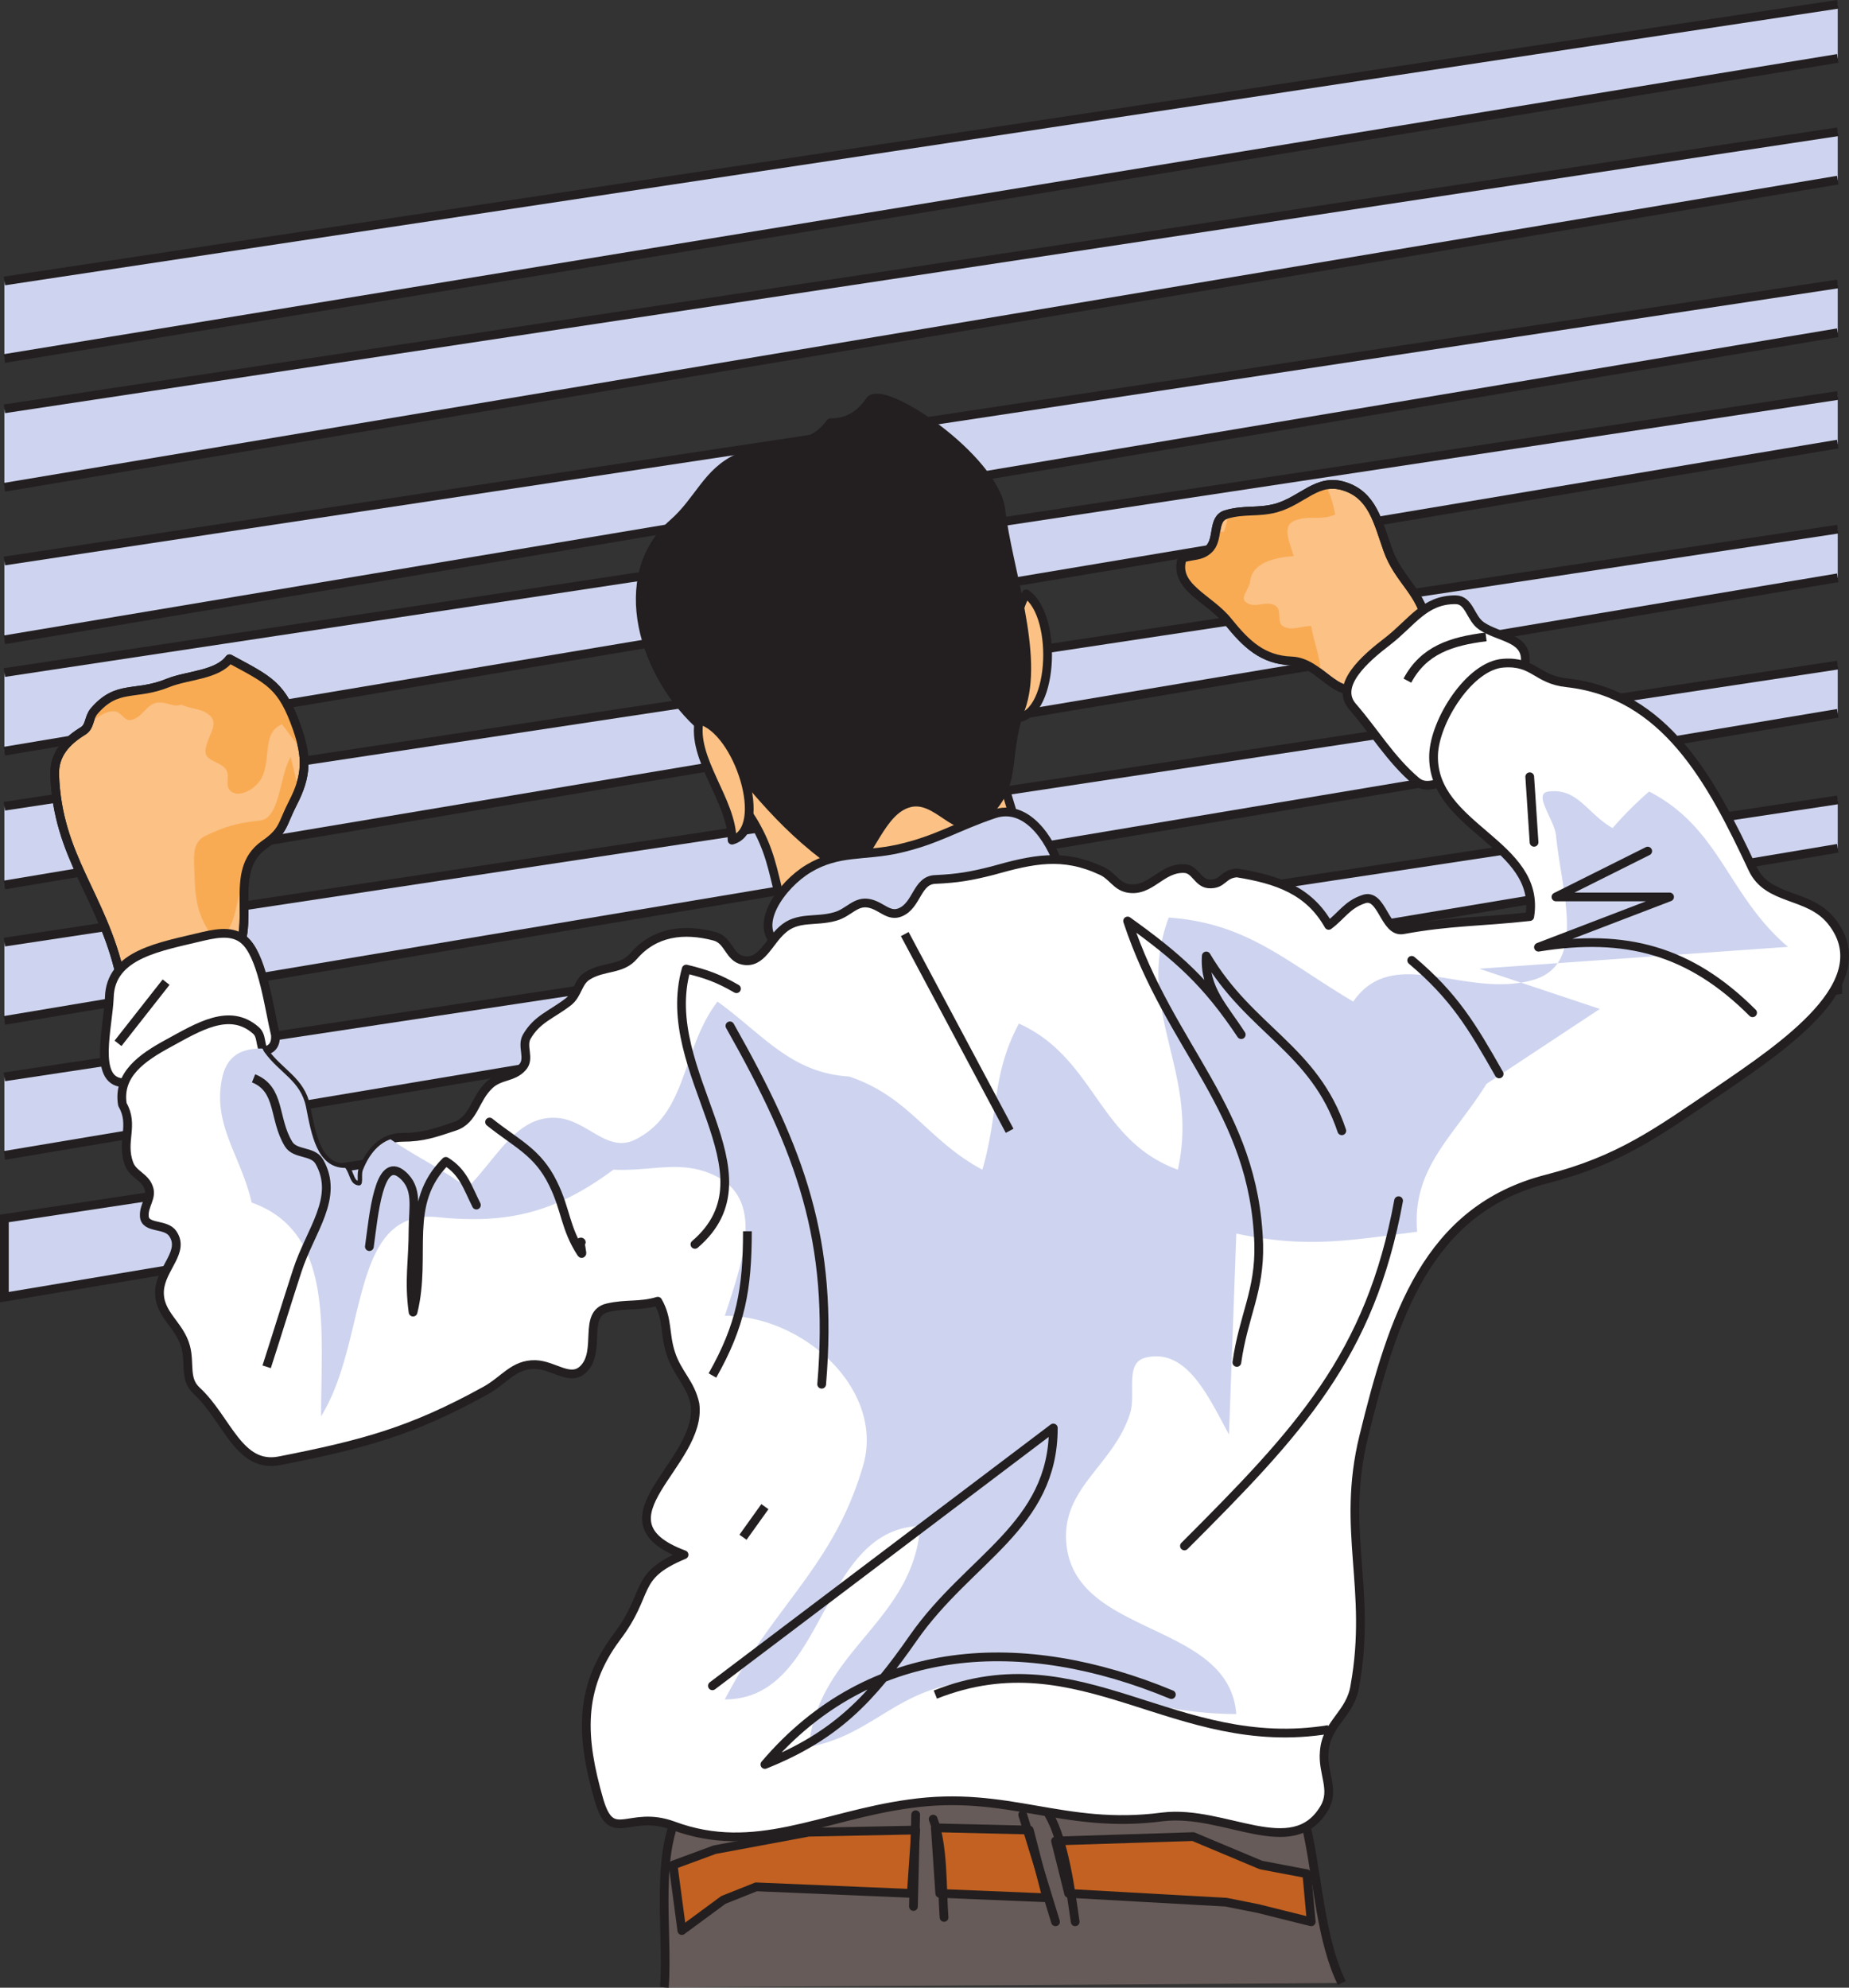 <svg xmlns="http://www.w3.org/2000/svg" width="103.65" height="111.429"><rect width="100%" height="100%" fill="#333333" stroke="none"/><defs><clipPath id="a"><path d="M308 341h9v12h-9zm0 0"/></clipPath><clipPath id="b"><path d="M308.145 345.605c-.524 1.625 1.53 2.239 2.57 3.555 1.012 1.254 1.93 2.145 3.555 2.203 1.62.063 2.476 2.207 3.917 1.473.551-.277.524-.95.981-1.348.98-.86 2.082-.949 2.695-2.082-.246-1.87-1.593-2.543-2.207-4.289-.55-1.562-.855-3.062-2.449-3.55-1.5-.462-2.297.792-3.797 1.222-1.043.277-1.777.063-2.816.367-.797.246-.367 1.41-.98 1.961-.43.399-.887.305-1.47.488zm0 0"/></clipPath><clipPath id="c"><path d="M246 351h13v8h-13zm0 0"/></clipPath><clipPath id="d"><path d="M248.61 369.004c-1.012-4.5-3.524-6.645-3.676-11.27-.032-1.132.644-1.867 1.593-2.449.399-.246.305-.734.614-1.101 1.312-1.532 2.297-.829 4.164-1.594 1.07-.43 2.754-.43 3.43-1.348 2.265 1.227 2.937 1.469 3.796 3.918.551 1.594.551 2.637-.246 4.168-.613 1.192-.488 1.563-1.594 2.328-2.171 1.532-.273 4.5-1.836 6.614-1.468 1.96-5.726 3.125-6.246.734zm0 0"/></clipPath><clipPath id="e"><path d="M252 356h7v12h-7zm0 0"/></clipPath><clipPath id="f"><path d="M248.61 369.004c-1.012-4.5-3.524-6.645-3.676-11.27-.032-1.132.644-1.867 1.593-2.449.399-.246.305-.734.614-1.101 1.312-1.532 2.297-.829 4.164-1.594 1.07-.43 2.754-.43 3.43-1.348 2.265 1.227 2.937 1.469 3.796 3.918.551 1.594.551 2.637-.246 4.168-.613 1.192-.488 1.563-1.594 2.328-2.171 1.532-.273 4.5-1.836 6.614-1.468 1.96-5.726 3.125-6.246.734zm0 0"/></clipPath><clipPath id="g"><path d="M254 358h89v55h-89zm0 0"/></clipPath><clipPath id="h"><path d="M311.203 363.246c2.27.367 4.043.98 5.149 2.942.734-.551 1.039-1.165 1.96-1.47 1.04-.366 1.16 1.9 2.204 1.716 2.695-.493 4.347-.43 7.105-.739.672-4.101-5.512-4.96-5.39-9.062.058-1.899 2.023-5.024 3.917-5.145 1.715-.125 1.84.918 3.555 1.102 5.512.613 8.086 5.45 10.41 10.414.86 1.836 3.125 1.348 4.41 2.937 2.758 3.43-2.695 7.043-6.367 9.555-3.43 2.328-5.511 3.86-9.554 4.902-6.739 1.715-8.637 7.715-10.29 14.454-1.289 5.265.489 8.515-.492 13.964-.246 1.594-1.593 2.082-1.715 3.676-.12 1.227.614 2.145 0 3.184-1.777 3.004-5.574.062-9.066.488-5.57.738-8.637-1.527-14.21-.73-4.9.671-8.634 2.937-13.227 1.222-2.512-.918-3.43 1.102-4.164-1.469-.985-3.43-1.165-6.187.976-9.066 1.961-2.57.86-3.43 3.8-4.652-5.269-1.961 1.071-5.117.61-8.453-.246-1.164-.976-1.688-1.347-2.82-.368-1.102-.153-1.926-.735-2.938-1.039.305-1.746.12-2.816.367-1.41.336-.336 2.418-1.348 3.43-.734.734-1.652-.215-2.695-.246-1.227-.032-1.746.886-2.817 1.468-4.164 2.297-6.859 3.004-11.515 3.922-2.297.461-2.942-2.328-4.656-3.922-.704-.64-.368-1.5-.614-2.449-.336-1.285-1.558-1.836-1.468-3.183.093-1.254 1.44-2.176.734-3.184-.399-.582-1.559-.246-1.59-.98-.031-.614.457-1.044.242-1.594-.21-.614-.886-.735-1.101-1.348-.457-1.254.308-2.144-.368-3.309-.277-1.683 1.106-2.632 2.575-3.43 1.683-.917 3.43-2.019 4.898-.734.367.305.215.829.488 1.227.86 1.191 2.024 1.59 2.329 3.062.308 1.56.613 3.43 2.207 3.43.277.367.246.918.734.98.336.032.125-.55.246-.859.398-1.011 1.102-1.836 2.203-1.836 1.164 0 1.836-.246 2.942-.613 1.101-.367 1.101-1.531 1.96-2.328.583-.55 1.317-.399 1.836-.98.457-.489-.062-1.165.247-1.715.582-1.008 1.375-1.223 2.328-1.957.55-.43.52-1.137 1.101-1.473.887-.55 1.899-.305 2.57-1.102 1.165-1.347 2.79-1.562 4.536-1.101.797.215.797 1.191 1.59 1.347 1.042.211 1.41-1.011 2.207-1.714.855-.77 1.835-.43 2.937-.739.797-.21 1.164-.918 1.961-.734.676.152 1.07.766 1.715.492.95-.398.918-1.808 1.96-1.84 1.255-.058 1.99-.183 3.184-.488 2.297-.645 3.953-1.012 6.125 0 .614.273.828.855 1.47.98 1.288.247 1.87-1.164 3.187-1.101.613.027.734.793 1.347.855.828.063.766-.55 1.59-.613zm0 0"/></clipPath></defs><path fill="#665b58" d="M37.241 111.41c.246-3.246-.672-7.965 1.227-10.535 1.468-1.96-.246.246 2.203.246 1.777 0 2.636-1.043 4.41-1.226 3.86-.43 5.941-1.47 9.8-1.227 5.759.367 9.313 2.633 14.7.738 4.777-1.715 3.371 7.164 5.637 11.758"/><path fill="#ced4ef" d="M.245 68.305v4.41L103.018 55.5v-2.723L.245 68.305"/><path fill="none" stroke="#231f20" stroke-miterlimit="3.864" stroke-width=".49" d="M.245 68.305v4.41L103.018 55.5v-2.723zm0 0"/><path fill="#ced4ef" d="M.245 60.367v4.403l102.773-17.215V44.84L.245 60.367m0-7.554v4.39l102.773-17.215v-2.703L.245 52.813m0-7.618v4.414l102.773-17.218v-2.727L.245 45.195m0-7.492v4.406l102.773-17.214v-2.723L.245 37.703m0-6.253v4.417l102.773-17.215v-2.734L.245 31.449m0-8.531v4.398l102.773-17.218V7.387L.245 22.918m0-7.168v4.348L103.018 3.274V.242L.245 15.75"/><path fill="none" stroke="#231f20" stroke-miterlimit="3.864" stroke-width=".49" d="m.245 64.77 102.773-17.215m0-2.715L.245 60.367m0-3.164 102.773-17.215m0-2.703L.245 52.813m0-3.203 102.773-17.22m0-2.726L.245 45.195m0-3.085 102.773-17.215m0-2.723L.245 37.703m0-1.836 102.773-17.215m0-2.734L.245 31.449m0-4.133 102.773-17.218m0-2.711L.245 22.918m0-2.82L103.018 3.274m0-3.032L.245 15.75m36.996 95.66c.246-3.246-.672-7.965 1.227-10.535 1.468-1.96-.246.246 2.203.246 1.777 0 2.636-1.043 4.41-1.226 3.86-.43 5.941-1.47 9.8-1.227 5.759.367 9.313 2.633 14.7.738 4.777-1.715 3.371 7.164 5.637 11.758"/><path fill="#fbc185" d="M66.276 31.293c-.523 1.625 1.531 2.238 2.57 3.555 1.012 1.254 1.93 2.144 3.555 2.203 1.621.062 2.477 2.207 3.918 1.473.551-.278.524-.95.98-1.348.981-.86 2.083-.95 2.696-2.082-.246-1.871-1.594-2.543-2.207-4.29-.55-1.562-.856-3.062-2.45-3.55-1.5-.461-2.296.793-3.796 1.223-1.043.277-1.777.062-2.817.367-.796.246-.367 1.41-.98 1.96-.43.4-.887.305-1.469.489"/><path fill="none" stroke="#231f20" stroke-linecap="round" stroke-linejoin="round" stroke-miterlimit="3.864" stroke-width=".49" d="M66.276 31.293c-.523 1.625 1.531 2.238 2.57 3.555 1.012 1.254 1.93 2.144 3.555 2.203 1.621.062 2.477 2.207 3.918 1.473.551-.278.524-.95.98-1.348.981-.86 2.083-.95 2.696-2.082-.246-1.871-1.594-2.543-2.207-4.29-.55-1.562-.856-3.062-2.45-3.55-1.5-.461-2.296.793-3.796 1.223-1.043.277-1.777.062-2.817.367-.796.246-.367 1.41-.98 1.96-.43.4-.887.305-1.469.489zm0 0"/><g clip-path="url(#a)" transform="translate(-241.868 -314.312)"><g clip-path="url(#b)"><path fill="#f9ab54" d="M310.469 344.137c.308-.797.215-1.532.86-2.082.702-.582 1.776.215 2.327-.489.336-.43.52-.98 1.102-.98 1.258 0 1.715 1.348 1.96 2.57-.859.367-1.5 0-2.327.367-.672.309-.215 1.227 0 1.961-1.102.094-2.36.368-2.45 1.47-.093.429-.55.859-.246 1.105.52.425 1.227-.157 1.715.242.309.246.031.89.367 1.105.493.305.98 0 1.594 0 .184 1.285 1.133 3.09-.125 3.305-1.652.277-2.723-.582-4.043-1.59-1.59-1.226-2.45-2.328-2.937-4.289-.184-.828-.614-1.531-.121-2.203.55-.738 1.437-.645 2.324-.492"/></g></g><path fill="none" stroke="#231f20" stroke-linecap="round" stroke-linejoin="round" stroke-miterlimit="3.864" stroke-width=".49" d="M66.276 31.293c-.523 1.625 1.531 2.238 2.57 3.555 1.012 1.254 1.93 2.144 3.555 2.203 1.621.062 2.477 2.207 3.918 1.473.551-.278.524-.95.98-1.348.981-.86 2.083-.95 2.696-2.082-.246-1.871-1.594-2.543-2.207-4.29-.55-1.562-.856-3.062-2.45-3.55-1.5-.461-2.296.793-3.796 1.223-1.043.277-1.777.062-2.817.367-.796.246-.367 1.41-.98 1.96-.43.4-.887.305-1.469.489zm0 0"/><path fill="#fff" d="M75.83 39.625c-1.042-1.195.673-2.695 1.958-3.676 1.379-1.07 2.055-2.328 3.797-2.328.8 0 .828 1.043 1.472 1.473.95.64 2.418.64 2.45 1.836.03 1.07-1.438 1.043-1.961 1.96-1.008 1.747-1.317 2.938-1.961 4.9-.856-.063-1.559.55-2.203 0-1.438-1.224-2.328-2.755-3.551-4.165"/><path fill="none" stroke="#231f20" stroke-linecap="round" stroke-linejoin="round" stroke-miterlimit="3.864" stroke-width=".49" d="M75.83 39.625c-1.042-1.195.673-2.695 1.958-3.676 1.379-1.07 2.055-2.328 3.797-2.328.8 0 .828 1.043 1.472 1.473.95.64 2.418.64 2.45 1.836.031 1.07-1.438 1.043-1.961 1.96-1.008 1.747-1.317 2.938-1.961 4.9-.856-.063-1.559.55-2.203 0-1.438-1.224-2.328-2.755-3.551-4.165zm0 0"/><path fill="#fbc185" d="M42.39 41.828c-.583.215-1.196.156-1.473.738-.613 1.317.613 2.297 1.348 3.551.886 1.532 1.042 2.574 1.468 4.29l13.23-4.29c-.702-1.777-.702-3.582-2.448-4.164-1.38-.46-2.36.121-3.797.367-2.328.43-3.645.704-6.004.614-1.012-.032-2.082-.153-2.324-1.106"/><path fill="none" stroke="#231f20" stroke-linecap="round" stroke-linejoin="round" stroke-miterlimit="3.864" stroke-width=".49" d="M42.39 41.828c-.583.215-1.196.156-1.473.738-.613 1.317.613 2.297 1.348 3.551.886 1.532 1.042 2.574 1.468 4.29l13.23-4.29c-.702-1.777-.702-3.582-2.448-4.164-1.38-.46-2.36.121-3.797.367-2.328.43-3.645.704-6.004.614-1.012-.032-2.082-.153-2.324-1.106zm0 0"/><path fill="#fbc185" d="M57.526 33.293c-1.207 1.867.102 4.863-.699 6.95 2.223.195 2.543-5.684.7-6.95"/><path fill="none" stroke="#231f20" stroke-linecap="round" stroke-linejoin="round" stroke-miterlimit="3.864" stroke-width=".49" d="M57.526 33.293c-1.207 1.867.102 4.863-.699 6.95 2.223.195 2.543-5.684.7-6.95zm0 0"/><path fill="#231f20" d="M39.448 40.848c2.942 3.37 4.41 5.636 8.082 8.086 1.29-.98 1.84-3.489 3.43-3.918 1.594-.43 2.695 1.957 3.922.98 2.328-1.902 1.285-3.37 2.328-6.25 1.101-3-.735-7.898-1.102-11.148-.367-2.938-6.676-7.164-7.351-6.125-.551.8-1.227 1.226-2.203 1.226-1.227 1.715-3.247 1.102-5.149 1.961-1.773.797-2.203 2.387-3.672 3.676-3.37 2.938-1.715 8.574 1.715 11.512"/><path fill="none" stroke="#231f20" stroke-linecap="round" stroke-linejoin="round" stroke-miterlimit="3.864" stroke-width=".49" d="M39.448 40.848c2.942 3.37 4.41 5.636 8.082 8.086 1.29-.98 1.84-3.489 3.43-3.918 1.594-.43 2.695 1.957 3.922.98 2.328-1.902 1.285-3.37 2.328-6.25 1.101-3-.735-7.898-1.102-11.148-.367-2.938-6.676-7.164-7.351-6.125-.551.8-1.227 1.226-2.203 1.226-1.227 1.715-3.247 1.102-5.149 1.961-1.773.797-2.203 2.387-3.672 3.676-3.37 2.938-1.715 8.574 1.715 11.512zm0 0"/><path fill="#fbc185" d="M39.202 40.36c-.46 2.175 1.836 4.503 1.836 6.738 2.144-.614.34-6.219-1.836-6.739"/><path fill="none" stroke="#231f20" stroke-linecap="round" stroke-linejoin="round" stroke-miterlimit="3.864" stroke-width=".49" d="M39.202 40.36c-.46 2.175 1.836 4.503 1.836 6.738 2.144-.614.34-6.219-1.836-6.739zm0 0"/><path fill="#ced4ef" d="M43.612 52.977c-1.441-1.07.184-3.368 1.715-4.286 1.684-1.011 3.094-.675 5.023-1.105 2.176-.488 3.278-1.254 5.391-1.96 1.746-.58 3.09 1.288 3.672 3.065-2.848 1.684-4.469 2.938-7.715 3.551-2.082.367-3.308.215-5.39.492-1.012.122-1.868.856-2.696.243"/><path fill="none" stroke="#231f20" stroke-linecap="round" stroke-linejoin="round" stroke-miterlimit="3.864" stroke-width=".49" d="M43.612 52.977c-1.441-1.07.184-3.368 1.715-4.286 1.684-1.011 3.094-.675 5.023-1.105 2.176-.488 3.278-1.254 5.391-1.96 1.746-.579 3.09 1.288 3.672 3.065-2.848 1.684-4.469 2.938-7.715 3.551-2.082.367-3.308.215-5.39.492-1.012.122-1.868.856-2.696.243zm0 0"/><path fill="#fbc185" d="M6.741 54.691c-1.012-4.5-3.523-6.644-3.676-11.27-.03-1.132.645-1.866 1.594-2.448.398-.246.305-.735.613-1.102 1.313-1.531 2.297-.828 4.164-1.594 1.07-.43 2.754-.43 3.43-1.347 2.266 1.226 2.938 1.469 3.797 3.918.55 1.593.55 2.636-.246 4.168-.613 1.191-.488 1.562-1.594 2.328-2.172 1.531-.273 4.5-1.836 6.613-1.469 1.961-5.726 3.125-6.246.734"/><path fill="none" stroke="#231f20" stroke-linecap="round" stroke-linejoin="round" stroke-miterlimit="3.864" stroke-width=".49" d="M6.741 54.691c-1.012-4.5-3.523-6.644-3.676-11.27-.03-1.132.645-1.866 1.594-2.448.398-.246.305-.735.613-1.102 1.313-1.531 2.297-.828 4.164-1.594 1.07-.43 2.754-.43 3.43-1.347 2.266 1.226 2.938 1.469 3.797 3.918.55 1.593.55 2.636-.246 4.168-.613 1.191-.488 1.562-1.594 2.328-2.172 1.531-.273 4.5-1.836 6.613-1.469 1.961-5.726 3.125-6.246.734zm0 0"/><g clip-path="url(#c)" transform="translate(-241.868 -314.312)"><g clip-path="url(#d)"><path fill="#f9ab54" d="M246.648 354.797c.641-.094.95-.613 1.594-.613.43 0 .582.582.98.488.704-.152.856-.98 1.59-.98.493 0 .766.277 1.227.12.55.278 1.133.184 1.594.614.55.492-.188 1.195-.246 1.96-.063.676 1.039.583 1.222 1.227.094.336-.09.703.125.98.457.552 1.532-.062 1.836-.738.493-1.101 0-2.476 1.102-2.937.46.52.95 1.562 1.473 1.102.304-.247-.157-.704-.247-1.102-.183-.766-.277-1.258-.613-1.961-.703-1.41-2.203-1.684-3.797-1.594-2.207.157-3.582-.703-5.633.125-1.41.551-1.992 1.778-2.207 3.309"/></g></g><g clip-path="url(#e)" transform="translate(-241.868 -314.312)"><g clip-path="url(#f)"><path fill="#f9ab54" d="M258.164 356.754c-.613.95-.582 3.43-1.715 3.555-1.347.152-1.87.304-3.062.855-.797.367-.645 1.316-.614 2.207.032 1.5.247 2.57 1.223 3.676 1.594-.86.738-3.277 2.328-4.168.707-.367 1.348-.242 2.082-.613 1.043-.52.031-4.41-.242-5.512"/></g></g><path fill="none" stroke="#231f20" stroke-linecap="round" stroke-linejoin="round" stroke-miterlimit="3.864" stroke-width=".49" d="M6.741 54.691c-1.012-4.5-3.523-6.644-3.676-11.27-.03-1.132.645-1.866 1.594-2.448.398-.246.305-.735.613-1.102 1.313-1.531 2.297-.828 4.164-1.594 1.07-.43 2.754-.43 3.43-1.347 2.266 1.226 2.938 1.469 3.797 3.918.55 1.593.55 2.636-.246 4.168-.613 1.191-.488 1.562-1.594 2.328-2.172 1.531-.273 4.5-1.836 6.613-1.469 1.961-5.726 3.125-6.246.734zm0 0"/><path fill="#fff" d="M6.128 55.918c.062-2.45 2.879-2.848 5.265-3.43.922-.214 1.84-.336 2.454.368.918 1.043 1.253 3.765 1.59 5.144.183 2.203-4.012-.215-6 .734-.583.278-1.93 1.989-2.575 1.961-1.652-.125-.797-3.125-.734-4.777"/><path fill="none" stroke="#231f20" stroke-linecap="round" stroke-linejoin="round" stroke-miterlimit="3.864" stroke-width=".49" d="M6.128 55.918c.062-2.45 2.879-2.848 5.265-3.43.922-.214 1.84-.336 2.454.368.918 1.043 1.253 3.765 1.59 5.144.183 2.203-4.012-.215-6 .734-.583.278-1.93 1.989-2.575 1.961-1.652-.125-.797-3.125-.734-4.777zm0 0"/><path fill="#fff" d="M69.335 48.934c2.27.367 4.043.98 5.148 2.941.735-.55 1.04-1.164 1.961-1.469 1.04-.367 1.16 1.899 2.203 1.715 2.696-.492 4.348-.43 7.106-.738.672-4.102-5.512-4.961-5.39-9.063.058-1.898 2.023-5.023 3.917-5.144 1.715-.125 1.84.918 3.555 1.101 5.512.614 8.086 5.45 10.41 10.414.86 1.836 3.125 1.348 4.41 2.938 2.758 3.43-2.695 7.043-6.367 9.555-3.43 2.328-5.512 3.859-9.555 4.902-6.738 1.715-8.636 7.715-10.289 14.453-1.289 5.266.488 8.516-.492 13.965-.246 1.594-1.594 2.082-1.715 3.676-.12 1.226.613 2.144 0 3.183-1.777 3.004-5.574.063-9.066.489-5.57.738-8.637-1.528-14.211-.73-4.899.671-8.633 2.937-13.227 1.222-2.511-.918-3.43 1.101-4.164-1.469-.984-3.43-1.164-6.187.977-9.066 1.96-2.57.86-3.43 3.8-4.653-5.269-1.96 1.07-5.117.61-8.453-.246-1.164-.977-1.687-1.348-2.82-.367-1.102-.152-1.926-.734-2.938-1.04.305-1.746.121-2.817.368-1.41.336-.335 2.418-1.347 3.43-.735.734-1.653-.216-2.695-.247-1.227-.031-1.747.887-2.817 1.469-4.164 2.297-6.86 3.004-11.516 3.922-2.296.46-2.94-2.328-4.656-3.922-.703-.64-.367-1.5-.613-2.45-.336-1.284-1.559-1.835-1.469-3.183.094-1.254 1.442-2.176.735-3.183-.399-.583-1.559-.247-1.59-.981-.031-.613.457-1.043.242-1.594-.211-.613-.887-.734-1.102-1.347-.457-1.254.309-2.145-.367-3.309-.277-1.684 1.106-2.633 2.574-3.43 1.684-.918 3.43-2.02 4.899-.734.367.305.215.828.488 1.227.86 1.19 2.024 1.59 2.328 3.062.309 1.559.614 3.43 2.207 3.43.278.367.246.918.735.98.336.031.125-.55.246-.86.398-1.01 1.101-1.835 2.203-1.835 1.164 0 1.836-.246 2.941-.613 1.102-.368 1.102-1.532 1.961-2.329.582-.55 1.317-.398 1.836-.98.457-.488-.062-1.164.246-1.715.582-1.008 1.375-1.222 2.328-1.957.551-.43.52-1.137 1.102-1.473.887-.55 1.898-.304 2.57-1.101 1.164-1.348 2.79-1.563 4.535-1.102.797.215.797 1.192 1.59 1.348 1.043.21 1.41-1.012 2.207-1.715.856-.77 1.836-.43 2.938-.738.797-.211 1.164-.918 1.96-.734.676.152 1.071.765 1.716.492.949-.399.918-1.809 1.96-1.84 1.254-.059 1.989-.184 3.184-.488 2.297-.645 3.953-1.012 6.125 0 .613.273.828.855 1.469.98 1.289.246 1.87-1.164 3.187-1.102.614.028.735.793 1.348.856.828.062.766-.55 1.59-.613"/><path fill="none" stroke="#231f20" stroke-linecap="round" stroke-linejoin="round" stroke-miterlimit="3.864" stroke-width=".49" d="M69.335 48.934c2.27.367 4.043.98 5.148 2.941.735-.55 1.04-1.164 1.961-1.469 1.04-.367 1.16 1.899 2.203 1.715 2.696-.492 4.348-.43 7.106-.738.672-4.102-5.512-4.961-5.39-9.063.058-1.898 2.023-5.023 3.917-5.144 1.715-.125 1.84.918 3.555 1.101 5.512.614 8.086 5.45 10.41 10.414.86 1.836 3.125 1.348 4.41 2.938 2.758 3.43-2.695 7.043-6.367 9.555-3.43 2.328-5.512 3.859-9.555 4.902-6.738 1.715-8.636 7.715-10.289 14.453-1.289 5.266.488 8.516-.492 13.965-.246 1.594-1.594 2.082-1.715 3.676-.12 1.226.613 2.144 0 3.183-1.777 3.004-5.574.063-9.066.489-5.57.738-8.637-1.528-14.211-.73-4.899.671-8.633 2.937-13.227 1.222-2.511-.918-3.43 1.101-4.164-1.469-.984-3.43-1.164-6.187.977-9.066 1.96-2.57.86-3.43 3.8-4.653-5.269-1.96 1.07-5.117.61-8.453-.246-1.164-.977-1.687-1.348-2.82-.367-1.102-.152-1.926-.734-2.938-1.04.305-1.746.121-2.817.368-1.41.336-.335 2.418-1.347 3.43-.735.734-1.653-.216-2.695-.247-1.227-.031-1.747.887-2.817 1.469-4.164 2.297-6.86 3.004-11.516 3.922-2.296.46-2.94-2.328-4.656-3.922-.703-.64-.367-1.5-.613-2.45-.336-1.284-1.559-1.835-1.469-3.183.094-1.254 1.442-2.176.735-3.183-.399-.583-1.559-.247-1.59-.981-.032-.613.457-1.043.242-1.594-.211-.613-.887-.734-1.102-1.347-.457-1.254.309-2.145-.367-3.309-.277-1.684 1.106-2.633 2.574-3.43 1.684-.918 3.43-2.02 4.899-.734.367.305.215.828.488 1.227.86 1.19 2.024 1.59 2.328 3.062.309 1.559.614 3.43 2.207 3.43.278.367.246.918.735.98.336.031.125-.55.246-.86.398-1.01 1.101-1.835 2.203-1.835 1.164 0 1.836-.246 2.941-.613 1.102-.368 1.102-1.532 1.961-2.329.582-.55 1.317-.398 1.836-.98.457-.488-.062-1.164.246-1.715.582-1.008 1.375-1.222 2.328-1.957.551-.43.52-1.137 1.102-1.473.887-.55 1.898-.304 2.57-1.101 1.164-1.348 2.79-1.563 4.535-1.102.797.215.797 1.192 1.59 1.348 1.043.21 1.41-1.012 2.207-1.715.856-.77 1.836-.43 2.938-.738.797-.211 1.164-.918 1.96-.734.676.152 1.071.765 1.716.492.949-.399.918-1.809 1.96-1.84 1.254-.059 1.989-.184 3.184-.488 2.297-.645 3.953-1.012 6.125 0 .613.273.828.855 1.469.98 1.289.246 1.87-1.164 3.187-1.102.614.028.735.793 1.348.856.828.062.766-.55 1.59-.613zm0 0"/><g clip-path="url(#g)" transform="translate(-241.868 -314.312)"><g clip-path="url(#h)"><path fill="#ced4ef" d="M262.121 374.352c-3.07-.614-7.066-2.66-7.781.308-.613 2.66 1.023 4.402 1.637 7.067 4.609 1.636 3.89 7.062 3.89 11.98 2.664-4.3 1.54-11.676 6.555-11.16 3.992.406 6.656-.309 9.832-2.664 2.254.101 3.89-.613 5.836.406 2.664 1.438 1.332 4.918.41 7.785 4.402 0 8.906 4.098 7.781 8.293-1.636 5.735-5.015 7.887-7.781 13.211 5.734 0 5.223-9.523 10.957-9.726-.41 5.425-5.734 6.96-6.246 12.39 3.277-.613 4.605-2.765 7.883-3.484 6.043-1.328 9.832 1.64 16.078 1.64-.41-5.222-9.012-4.3-9.524-9.523-.308-3.176 2.665-4.402 3.582-7.371.31-1.129-.304-2.766.82-3.074 2.356-.614 3.587 2.254 4.712 4.3l.41-11.265c3.89.82 6.144.41 10.137-.102-.305-3.582 2.046-5.324 3.89-8.293l6.352-4.199-6.762-2.254 17.309-1.226c-3.38-2.868-3.79-6.657-7.785-8.707a19.892 19.892 0 0 0-2.047 2.05c-1.434-.82-1.946-2.254-3.582-2.05-.922.101.304 1.539.41 2.46.304 3.172 1.738 7.169-1.23 8.086-3.79 1.13-7.884-2.046-10.137 1.23-3.79-2.25-5.942-4.401-10.344-4.71-1.945 5.223 1.742 8.602.512 14.133-4.504-1.64-4.61-6.246-8.91-8.192-1.536 2.868-1.126 5.016-2.048 8.192-3.07-1.64-4.093-4.098-7.472-5.223-3.277-.207-4.817-2.355-7.375-4.2-2.047 2.661-1.64 6.349-4.711 7.782-1.434.617-2.457-.922-3.992-1.226-2.457-.41-3.586 2.148-5.325 3.89-2.765-2.148-7.476-3.48-5.94-6.554"/></g></g><path fill="none" stroke="#231f20" stroke-linecap="round" stroke-linejoin="round" stroke-miterlimit="3.864" stroke-width=".49" d="M20.706 69.883c.242-1.715.52-5.145 1.836-4.043.918.766.613 1.867.613 3.062 0 1.805-.246 2.848 0 4.653.797-3.246-.55-6.063 1.836-8.45.98.61 1.195 1.407 1.715 2.45m.738-4.656c1.531 1.226 2.696 1.683 3.551 3.43.734 1.472.672 2.51 1.59 3.921.125.184-.149-.766 0-.613m8.699-14.211c-1.008-.582-1.684-.828-2.816-1.102-1.653 5.82 5.175 11.422.488 15.434m36.262-6.368c-1.532-4.593-5.145-5.636-7.598-9.8-.121 1.836.98 2.879 1.96 4.41-1.96-2.941-3.55-4.348-6.37-6.371 2.39 7.23 7.11 10.535 7.351 18.129.063 2.633-.855 3.984-1.226 6.617m9.801-22.539c2.39 2.02 3.37 3.672 4.902 6.367m8.328-12.492-5.144 2.57h6.37l-7.35 2.817c4.901-.793 8.515.187 12.003 3.676M85.753 43.543l.242 3.676m-7.594 20.09c-1.59 8.699-5.574 12.925-12.004 19.355"/><path fill="none" stroke="#231f20" stroke-linecap="round" stroke-linejoin="round" stroke-miterlimit="3.864" stroke-width=".49" d="M40.917 57.508c3.98 7.047 5.82 12.008 5.144 20.09m-6.125 16.906 19.11-14.453c0 5.512-4.715 7.285-7.84 11.758-2.387 3.43-4.348 5.511-8.328 7.105 5.941-6.984 14.515-7.348 22.785-3.918"/><path fill="none" stroke="#231f20" stroke-miterlimit="3.864" stroke-width=".49" d="m6.616 58.488 2.695-3.43m73.993-19.355c-1.961.246-3.493.738-4.41 2.453M50.718 52.363l5.879 11.028m-4.165 31.605c8.208-3.246 13.415 3.367 22.051 1.957M41.651 86.176l1.227-1.715M14.214 60.45c1.531.613 1.101 2.265 1.957 3.675.367.613 1.347.367 1.719.98 1.164 2.02-.493 3.86-1.227 6.126-.676 2.082-1.043 3.308-1.715 5.39m26.949-7.597c0 3.246-.367 5.269-1.96 8.085"/><path fill="#c26121" d="m37.733 104.55.489 3.673 2.328-1.715 1.84-.734 8.695.367.246-3.551-6.004.121-5.266.98-2.328.86"/><path fill="none" stroke="#231f20" stroke-linecap="round" stroke-linejoin="round" stroke-miterlimit="3.864" stroke-width=".49" d="m37.733 104.55.489 3.673 2.328-1.715 1.84-.734 8.695.367.246-3.551-6.004.121-5.266.98zm0 0"/><path fill="#c26121" d="m52.432 102.465.247 3.676 6 .246-.98-3.797-5.267-.125"/><path fill="none" stroke="#231f20" stroke-linecap="round" stroke-linejoin="round" stroke-miterlimit="3.864" stroke-width=".49" d="m52.432 102.465.247 3.676 6 .246-.98-3.797zm0 0"/><path fill="#c26121" d="m59.17 103.203.735 2.938 8.82.492 1.836.367 2.942.734-.246-2.695-2.57-.488-3.801-1.594-7.715.246"/><path fill="none" stroke="#231f20" stroke-linecap="round" stroke-linejoin="round" stroke-miterlimit="3.864" stroke-width=".49" d="m59.17 103.203.735 2.938 8.82.492 1.836.367 2.942.734-.246-2.695-2.57-.488-3.801-1.594zm-7.84-1.473-.124 5.145m1.105-4.898c.582 1.5.489 3.922.61 5.511m4.409-5.758 1.84 6.004"/><path fill="none" stroke="#231f20" stroke-linecap="round" stroke-linejoin="round" stroke-miterlimit="3.864" stroke-width=".49" d="M58.804 101.73c.855 1.473 1.222 4.29 1.468 6.004"/></svg>
